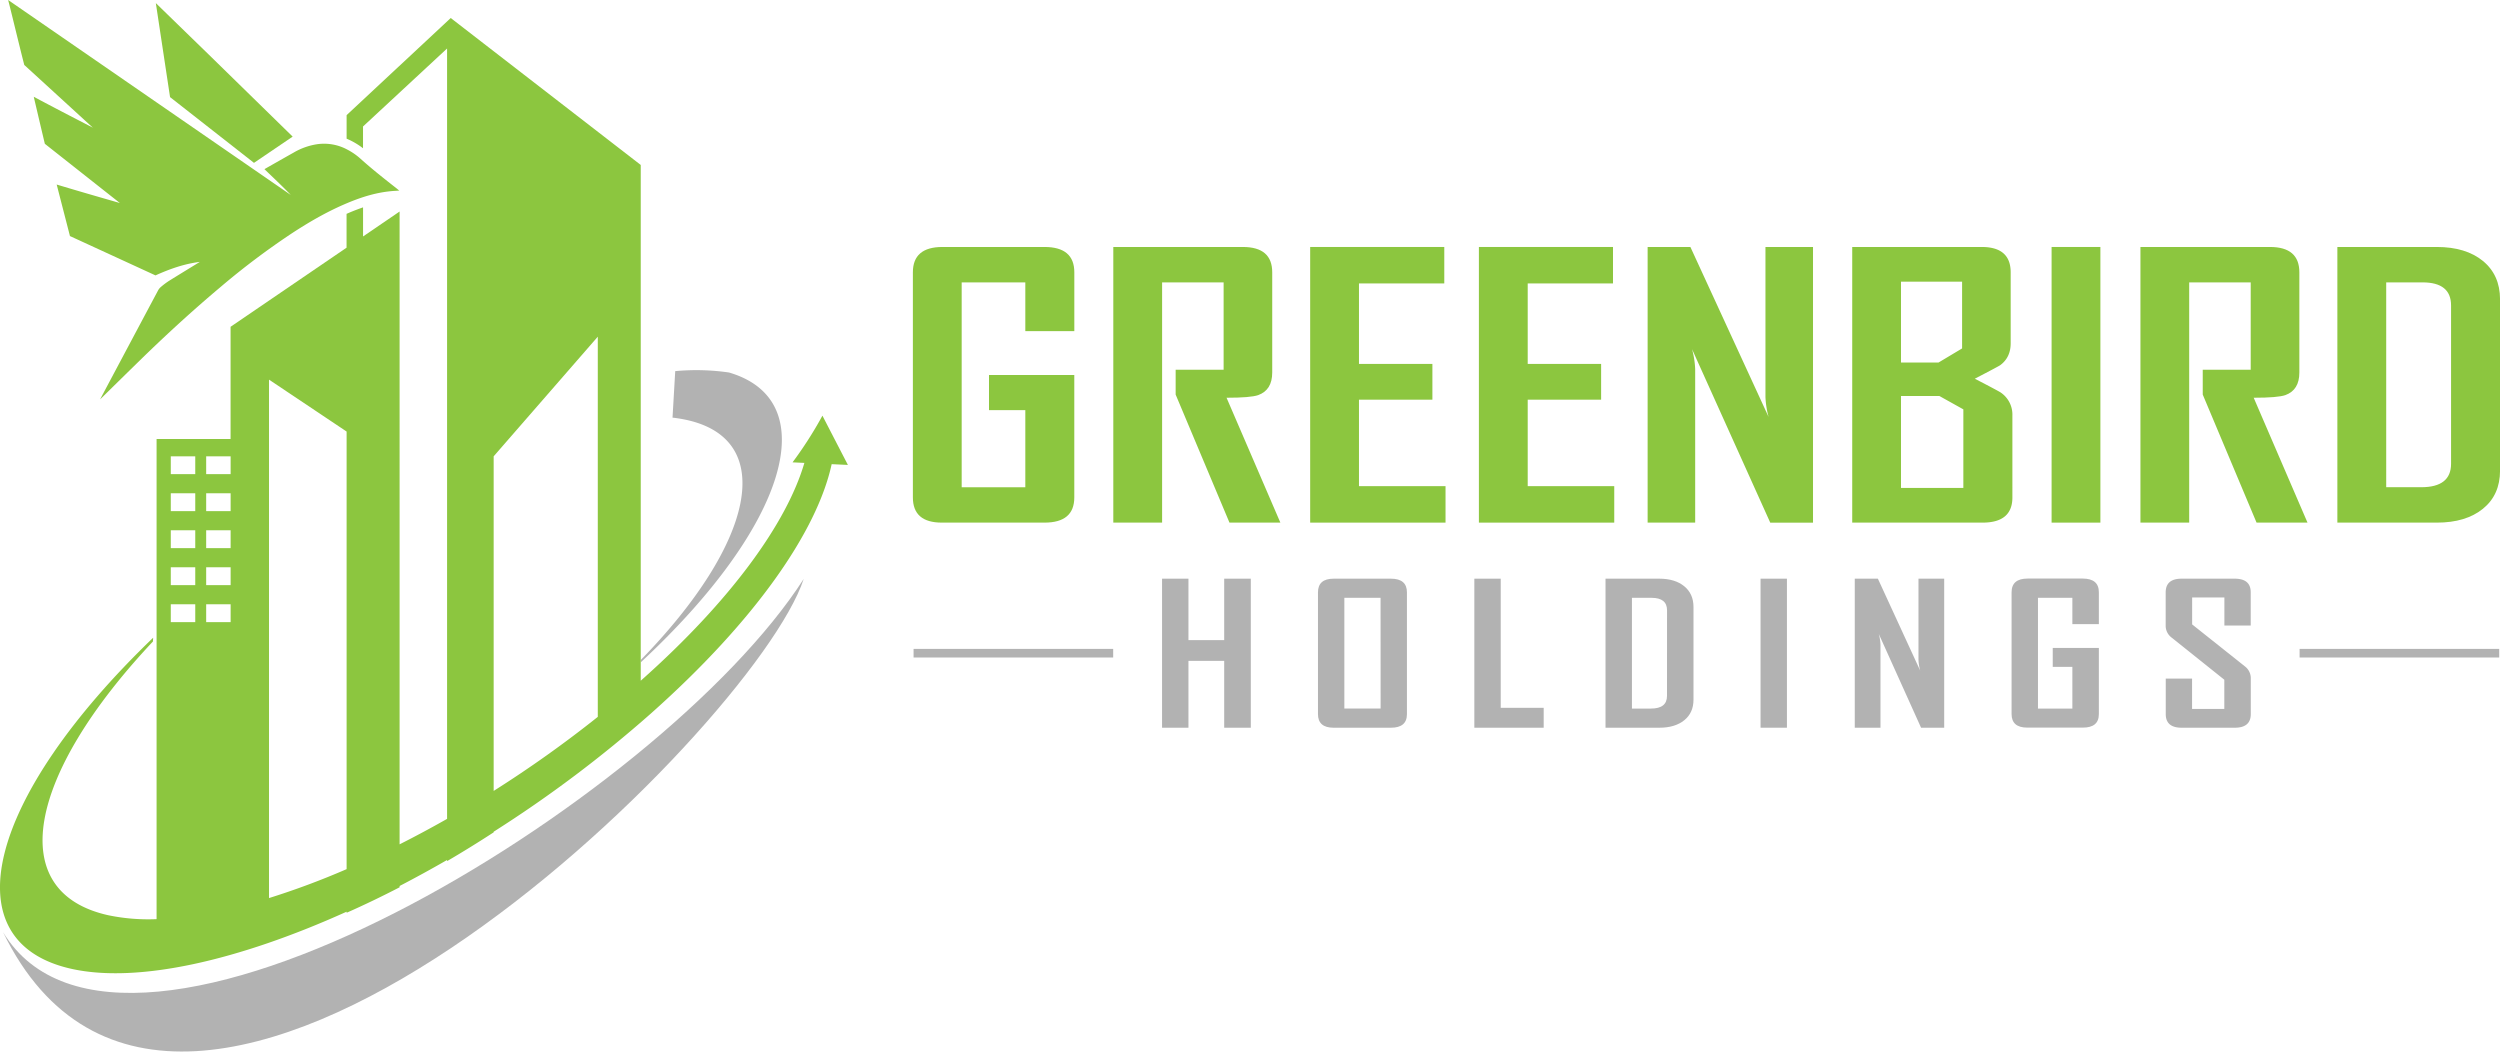 <svg id="Layer_1" data-name="Layer 1" xmlns="http://www.w3.org/2000/svg" xmlns:xlink="http://www.w3.org/1999/xlink" viewBox="0 0 1804.32 758.93"><defs><style>.cls-1{fill:url(#linear-gradient);}.cls-2{fill:url(#linear-gradient-2);}.cls-3{fill:#8cc63f;}.cls-4{fill:url(#linear-gradient-3);}.cls-5{fill:url(#linear-gradient-4);}.cls-6{fill:url(#linear-gradient-5);}.cls-7{fill:url(#linear-gradient-6);}.cls-8{fill:url(#linear-gradient-7);}.cls-9{fill:url(#linear-gradient-8);}.cls-10{fill:url(#linear-gradient-9);}.cls-11{fill:url(#linear-gradient-10);}.cls-12{fill:url(#linear-gradient-11);}.cls-13{fill:url(#linear-gradient-12);}</style><linearGradient id="linear-gradient" x1="449.15" y1="372.63" x2="564.29" y2="372.63" gradientUnits="userSpaceOnUse"><stop offset="0" stop-color="#b2b2b2"/><stop offset="1" stop-color="#b2b2b2"/></linearGradient><linearGradient id="linear-gradient-2" x1="2.23" y1="588.39" x2="580.07" y2="588.39" xlink:href="#linear-gradient"/><linearGradient id="linear-gradient-3" x1="870.72" y1="614.1" x2="870.72" y2="443.3" xlink:href="#linear-gradient"/><linearGradient id="linear-gradient-4" x1="983.32" y1="614.1" x2="983.32" y2="443.3" xlink:href="#linear-gradient"/><linearGradient id="linear-gradient-5" x1="1089.09" y1="614.1" x2="1089.09" y2="443.3" xlink:href="#linear-gradient"/><linearGradient id="linear-gradient-6" x1="1190.5" y1="614.1" x2="1190.5" y2="443.3" xlink:href="#linear-gradient"/><linearGradient id="linear-gradient-7" x1="1280.16" y1="614.1" x2="1280.16" y2="443.3" xlink:href="#linear-gradient"/><linearGradient id="linear-gradient-8" x1="1370.91" y1="614.1" x2="1370.91" y2="443.3" xlink:href="#linear-gradient"/><linearGradient id="linear-gradient-9" x1="1483.31" y1="614.1" x2="1483.31" y2="443.3" xlink:href="#linear-gradient"/><linearGradient id="linear-gradient-10" x1="1593.71" y1="614.1" x2="1593.71" y2="443.3" xlink:href="#linear-gradient"/><linearGradient id="linear-gradient-11" x1="731.38" y1="614.1" x2="731.38" y2="443.3" xlink:href="#linear-gradient"/><linearGradient id="linear-gradient-12" x1="1731.71" y1="614.1" x2="1731.71" y2="443.3" xlink:href="#linear-gradient"/></defs><path class="cls-1" d="M526.18,268.85a164.14,164.14,0,0,0-38.85-1l-1.95,33.57a99.39,99.39,0,0,1,10.26,1.68c65.25,14.39,48.92,89-33.21,173.27v1.67C567.76,380.15,595.6,289.27,526.18,268.85Z"/><path class="cls-2" d="M2.23,672.81c127.5,261.73,542.38-146.47,577.84-255C477.16,578.15,88.59,815.34,2.23,672.81Z"/><path class="cls-3" d="M679.77,377.19h74.06q21.52,0,21.52-18.18V270.66H713.79V296H740v55.68H694.07V203.8H740V239h35.37V196.55q0-18.3-21.52-18.3H680.22q-21.37,0-21.37,18.3V359Q658.85,377.19,679.77,377.19Z"/><path class="cls-3" d="M918.2,268.88V196.55q0-18.3-21.23-18.3H803.5V377.19h35.22V203.8h44.4v63.05H848.5v17.92l38.84,92.42h36.73l-38.84-90.13q17.46,0,22.88-1.91Q918.19,281.48,918.2,268.88Z"/><polygon class="cls-3" points="1042.38 204.56 1042.38 178.25 945.59 178.25 945.59 377.19 1043.28 377.19 1043.28 350.87 980.81 350.87 980.81 288.46 1033.8 288.46 1033.8 262.65 980.81 262.65 980.81 204.56 1042.38 204.56"/><polygon class="cls-3" points="1067.36 377.19 1165.05 377.19 1165.05 350.87 1102.59 350.87 1102.59 288.46 1155.57 288.46 1155.57 262.65 1102.59 262.65 1102.59 204.56 1164.15 204.56 1164.15 178.25 1067.36 178.25 1067.36 377.19"/><path class="cls-3" d="M1308.5,178.25h-34.32v108.3a64,64,0,0,0,2.26,14.37L1220,178.25h-30.86V377.19h34.32V266.34A64.34,64.34,0,0,0,1221.2,252l56.44,125.21h30.86Z"/><path class="cls-3" d="M1452.4,299.9a19.25,19.25,0,0,0-8.13-16.4q-1.05-.88-19-10.17,17.31-9,18.37-9.79,7.51-5.58,7.52-15.76V196.55q0-18.3-20.92-18.3H1336.8V377.19h94.07q21.53,0,21.53-18.18ZM1372,203.29h44.1v48.18l-17,10.17H1372Zm45,148.86h-45V285.79h27.69l17.32,9.66Z"/><rect class="cls-3" x="1480.69" y="178.25" width="35.22" height="198.94"/><path class="cls-3" d="M1665.39,377.19l-38.84-90.13q17.46,0,22.88-1.91,10.08-3.67,10.08-16.27V196.55q0-18.3-21.22-18.3h-93.47V377.19H1580V203.8h44.4v63.05h-34.62v17.92l38.84,92.42Z"/><path class="cls-3" d="M1792,188.35q-12.35-10.09-33.26-10.1h-71.8V377.19h71.8q20.93,0,33.26-10t12.35-27.52V216Q1804.32,198.47,1792,188.35Zm-23,146.38q0,16.9-21.52,16.91h-25.29V203.8h26.19q20.63,0,20.62,16.65Z"/><polygon class="cls-4" points="883.54 525.22 902.74 525.22 902.74 417.65 883.54 417.65 883.54 461.99 857.74 461.99 857.74 417.65 838.69 417.65 838.69 525.22 857.74 525.22 857.74 476.97 883.54 476.97 883.54 525.22"/><path class="cls-5" d="M1015.43,515.39V427.55q0-9.9-11.56-9.9H962.53q-11.31,0-11.31,9.9v87.84q0,9.83,11.31,9.83h41.34Q1015.44,525.22,1015.43,515.39Zm-19-4H970.26V431.47h26.13Z"/><polygon class="cls-6" points="1114.12 510.85 1083.11 510.85 1083.11 417.65 1064.07 417.65 1064.07 525.22 1114.12 525.22 1114.12 510.85"/><path class="cls-7" d="M1222.24,504.94V438.07q0-9.49-6.67-14.95t-18-5.47h-38.82V525.22h38.82q11.31,0,18-5.4T1222.24,504.94Zm-19.12-2.68q0,9.15-11.64,9.14h-13.67V431.47H1192q11.15,0,11.15,9Z"/><rect class="cls-8" x="1270.64" y="417.65" width="19.04" height="107.56"/><path class="cls-9" d="M1338.64,417.65V525.22h18.55V465.28a34.34,34.34,0,0,0-1.22-7.76l30.52,67.7h16.69V417.65h-18.56v58.56a34.91,34.91,0,0,0,1.22,7.77l-30.52-66.33Z"/><path class="cls-10" d="M1514.8,515.39V467.62h-33.28V481.3h14.16v30.1h-24.82V431.47h24.82v19h19.12v-23q0-9.9-11.63-9.9h-39.8q-11.55,0-11.56,9.9v87.84q0,9.83,11.32,9.83h40Q1514.81,525.22,1514.8,515.39Z"/><path class="cls-11" d="M1624.4,451.47V427.41q0-9.75-11.56-9.76h-38.33q-11.48,0-11.48,9.9v23.92a10.6,10.6,0,0,0,4.15,8.59l38.17,30.52v21.1h-23.27V489.75h-19v25.64q0,9.83,11.48,9.83h38.33q11.55,0,11.56-9.83V489.75a10.62,10.62,0,0,0-4.15-8.73l-38.17-30.37V431.19h23.27v20.28Z"/><rect class="cls-12" x="659.35" y="468.33" width="144.06" height="6.21"/><rect class="cls-13" x="1659.68" y="468.33" width="144.07" height="6.21"/><path class="cls-3" d="M593.57,300A285.11,285.11,0,0,1,572,333.69l8.54.4c-12.73,43.48-53,99.27-117.44,156.62l-.66.59V119.05L325.3,13,250.16,83.1v17c1.15.48,2.29,1,3.42,1.57A53.55,53.55,0,0,1,262,107V91.29h0L322.67,35V591q-17.18,9.75-34.27,18.38V152.66l-26.37,18v-21c-2.88,1-5.85,2.12-9,3.42q-1.45.62-2.91,1.26v24.42l-83.71,57.09v81h-53.4V663.37a141.39,141.39,0,0,1-34.72-2.79C3.05,644,19.48,559.65,110.37,463l.16-2.73C-8.93,575.17-36.31,679.85,51.77,699.28,99.61,709.84,172.2,693.21,250.16,658v.77q19.26-8.54,38.24-18.39v-.94q17.09-8.86,34.27-18.77v.83q17.07-10,33.62-20.78v-.44a895.52,895.52,0,0,0,113.89-85.69C544.94,448.05,589.75,383.47,600.23,335l11.72.55-9.19-17.77ZM140.92,449H123.26V436.13h17.66Zm0-26.7H123.26V409.43h17.66Zm0-26.7H123.26V382.73h17.66Zm0-26.69H123.26V356h17.66Zm0-26.7H123.26V329.34h17.66ZM166.45,449H148.8V436.13h17.65Zm0-26.7H148.8V409.43h17.65Zm0-26.7H148.8V382.73h17.65Zm0-26.69H148.8V356h17.65Zm0-26.7H148.8V329.34h17.65Zm83.71,285.07a563.65,563.65,0,0,1-56,20.88V274l56,37.46ZM431.44,517.38a845,845,0,0,1-75.15,53.45V329.34L431.44,243Z"/><path class="cls-3" d="M284.52,137.79l3.63-.24c-.76-.63-1.23-1-1.72-1.42-8.92-7-17.84-14-26.3-21.62a46,46,0,0,0-9.73-6.68,35.31,35.31,0,0,0-21-3.82A47.43,47.43,0,0,0,212,110.09c-6.51,3.65-20.49,11.59-21.14,12,6.44,6.23,12.89,12.23,19,18.61L5.88,0c1.9,7.19,7.64,31.26,11.63,46.87L67,92.14c-16-8.28-28.26-14.63-42.64-22.29,2.71,11.55,5.32,22.69,8,33.93l54.16,42.75c-18.24-5.25-30.24-8.71-45.61-13.34l9.58,37.18,61.73,28.39c10.3-4.64,20.76-8.37,32-9.74-3.23,2-15.35,9.4-22.19,13.65a54.07,54.07,0,0,0-5.92,4.44,8.48,8.48,0,0,0-2,2.45c-13.7,25.68-41.61,78.16-41.88,78.71,5.66-5.58,18.45-18.13,27.32-26.81,19.22-18.8,39-37,59.6-54.3a543.78,543.78,0,0,1,51.42-38.72c12.71-8.32,25.83-15.91,39.88-21.8C261.33,142.05,272.58,138.56,284.52,137.79Z"/><path class="cls-3" d="M183.3,117.54,211.22,98.6C178.37,66.38,115.66,5.2,112.47,2.25q5.11,33.86,10.26,67.84Z"/></svg>